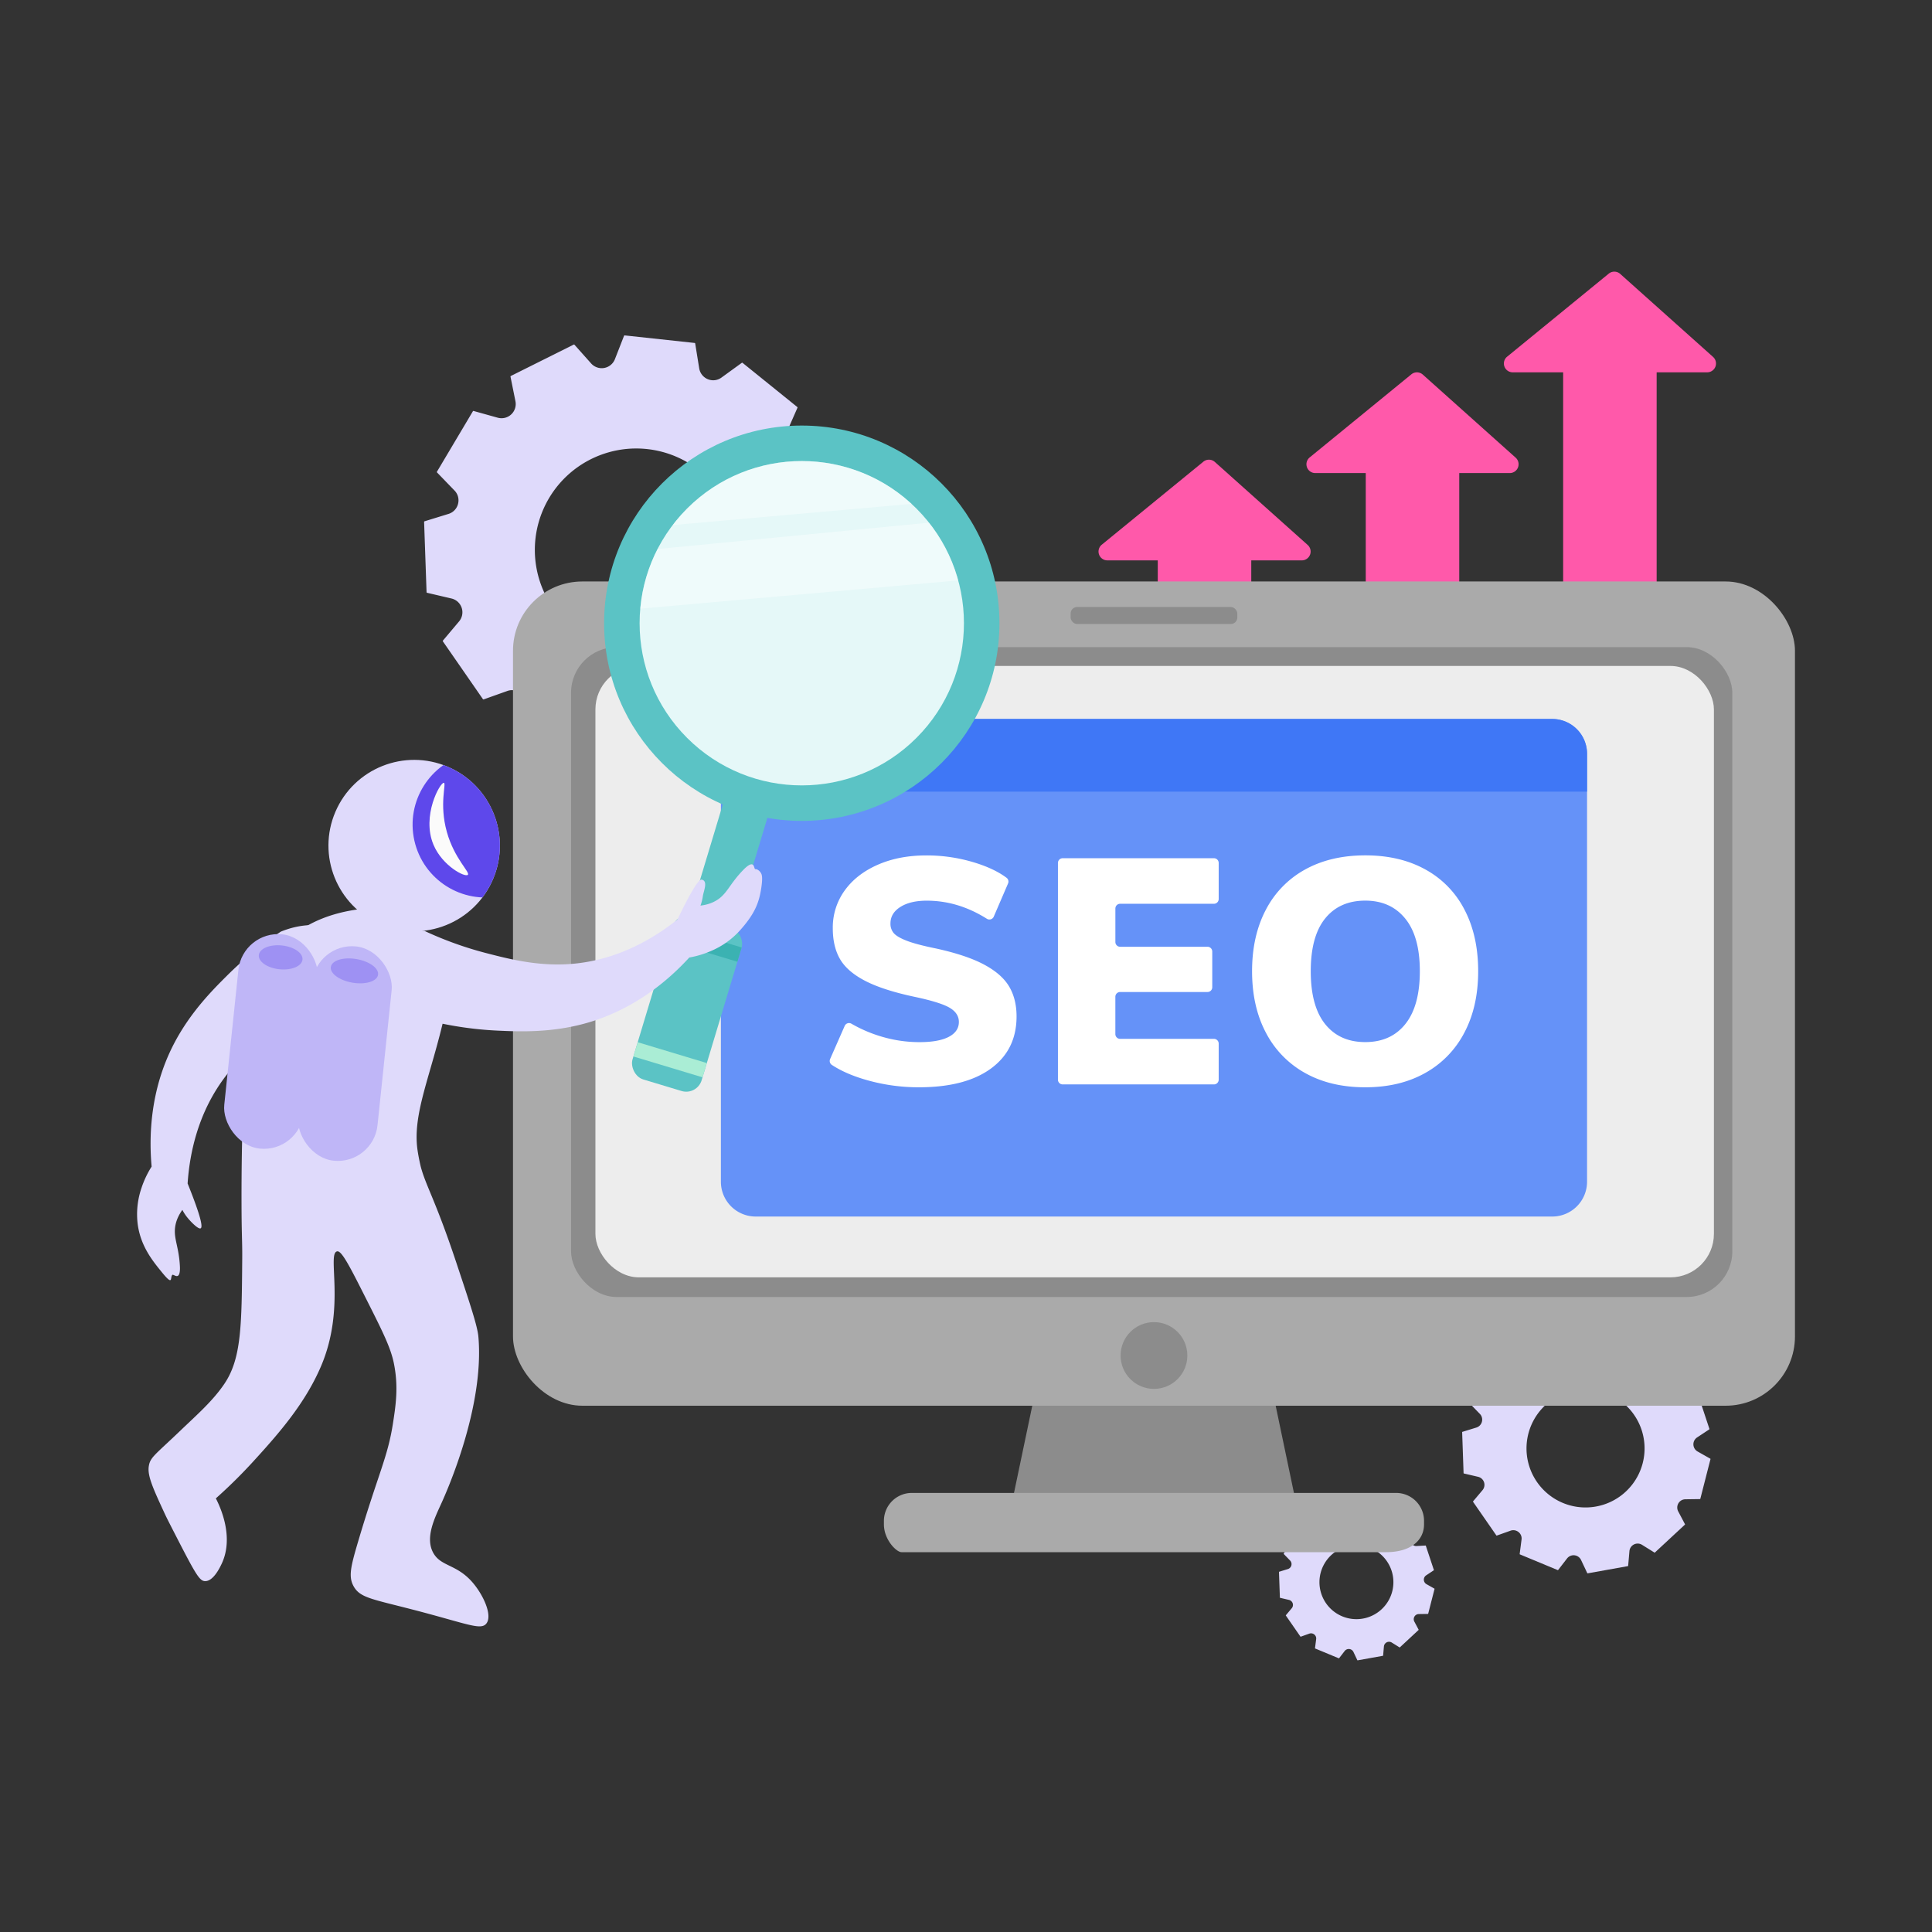 <?xml version="1.0" encoding="UTF-8"?> <svg xmlns="http://www.w3.org/2000/svg" xmlns:xlink="http://www.w3.org/1999/xlink" viewBox="0 0 1800 1800"><rect x="0" y="0" width="1800" height="1800" fill="#333333" stroke="none"/><defs><style>.cls-1{fill:none;}.cls-2{fill:#dfdafb;}.cls-3{fill:#ff59aa;}.cls-4{fill:#8c8c8c;}.cls-5{fill:#aaa;}.cls-6{fill:#ededed;}.cls-7{fill:#6592f8;}.cls-13,.cls-8{fill:#fff;}.cls-9{fill:#3f77f6;}.cls-10{fill:#5bc3c5;}.cls-11{clip-path:url(#clip-path);}.cls-12{fill:#e5f8f8;}.cls-13{opacity:0.4;}.cls-14{clip-path:url(#clip-path-2);}.cls-15{fill:#aaedd5;}.cls-16{fill:#3bb2b2;}.cls-17{fill:#bfb6f7;}.cls-18{fill:#9e91f3;}.cls-19{clip-path:url(#clip-path-3);}.cls-20{fill:#5e48eb;}.cls-21{fill:#fbfbfb;}</style><clipPath id="clip-path"><circle class="cls-1" cx="746.99" cy="580.64" r="151.09" transform="translate(-191.78 698.27) rotate(-45)"></circle></clipPath><clipPath id="clip-path-2"><rect class="cls-1" x="606.52" y="855.47" width="67.26" height="158.99" rx="15" transform="translate(297.16 -144.99) rotate(16.78)"></rect></clipPath><clipPath id="clip-path-3"><circle class="cls-1" cx="385.87" cy="787.9" r="79.85" transform="translate(-490.32 832.26) rotate(-66.81)"></circle></clipPath></defs><g id="Layer_15" data-name="Layer 15"><path class="cls-2" d="M1516.93,1458.69l1.18-13.56a7.7,7.7,0,0,1,11.73-5.86l11.55,7.2a.33.33,0,0,0,.4,0l28-26a.33.33,0,0,0,.07-.4l-6.34-12a7.71,7.71,0,0,1,.55-8,7.56,7.56,0,0,1,6.15-3.22l13.61-.19a.34.34,0,0,0,.32-.25l9.47-37a.35.35,0,0,0-.16-.38l-11.84-6.7a7.68,7.68,0,0,1-.46-13.11l11.34-7.51a.36.36,0,0,0,.14-.39l-12-36.22a.32.32,0,0,0-.33-.23l-13.59.76a7.68,7.68,0,0,1-7.47-10.78l5.48-12.45a.34.34,0,0,0-.1-.4l-29.69-24a.35.35,0,0,0-.41,0l-11,8a7.58,7.58,0,0,1-6.86,1.1,7.71,7.71,0,0,1-5.25-6.12l-2.12-13.44a.33.33,0,0,0-.3-.28l-37.94-4.11a.34.34,0,0,0-.35.21l-4.95,12.67a7.7,7.7,0,0,1-12.91,2.32l-9-10.16a.34.34,0,0,0-.4-.08l-34.14,17.06a.33.33,0,0,0-.18.36l2.69,13.34a7.69,7.69,0,0,1-9.61,8.93l-13.11-3.65a.34.34,0,0,0-.38.15l-19.5,32.81a.35.35,0,0,0,.05.4l9.47,9.77a7.49,7.49,0,0,1,1.79,2.93,7.76,7.76,0,0,1-.48,6,7.64,7.64,0,0,1-4.56,3.81l-13,4a.33.33,0,0,0-.24.33l1.33,38.14a.34.34,0,0,0,.26.32l13.25,3.09a7.69,7.69,0,0,1,4.13,12.45l-8.77,10.41a.37.37,0,0,0-.06.32.22.22,0,0,0,0,.08l21.74,31.37a.32.32,0,0,0,.38.13l12.82-4.56a7.61,7.61,0,0,1,5.94.32,7.76,7.76,0,0,1,4,4.5,7.57,7.57,0,0,1,.32,3.42l-1.75,13.49a.33.33,0,0,0,.2.35l35.25,14.64a.36.36,0,0,0,.4-.11l8.32-10.76a7.69,7.69,0,0,1,13,1.41l5.82,12.3a.33.33,0,0,0,.36.18l37.57-6.74A.34.34,0,0,0,1516.93,1458.69ZM1425,1366.76a55,55,0,1,1,69.57,34.89A55,55,0,0,1,1425,1366.76Z"></path><path class="cls-2" d="M661,699.89l2-23.27a13.22,13.22,0,0,1,20.15-10.07l19.82,12.36a.57.57,0,0,0,.7-.07l48-44.61a.58.58,0,0,0,.11-.69l-10.88-20.67a13.31,13.31,0,0,1,.94-13.83,13.05,13.05,0,0,1,10.57-5.53l23.36-.32a.59.59,0,0,0,.55-.43l16.26-63.49a.58.58,0,0,0-.28-.64L772,517.12a12.94,12.94,0,0,1-6-7.28,13.11,13.11,0,0,1,5.24-15.23l19.47-12.89a.57.57,0,0,0,.23-.67l-20.64-62.19a.57.57,0,0,0-.58-.39l-23.32,1.31a13.11,13.11,0,0,1-13.3-9.07,12.9,12.9,0,0,1,.47-9.44l9.41-21.38a.59.59,0,0,0-.17-.68l-51-41.16a.59.59,0,0,0-.7,0l-18.91,13.71a13.06,13.06,0,0,1-11.78,1.89,13.26,13.26,0,0,1-9-10.53L647.69,320a.58.58,0,0,0-.51-.48L582,312.49a.56.56,0,0,0-.59.36l-8.5,21.76a13.21,13.21,0,0,1-22.17,4l-15.54-17.44a.58.58,0,0,0-.69-.13L475.92,350.3a.57.57,0,0,0-.3.63l4.61,22.9a13.22,13.22,0,0,1-16.5,15.34l-22.5-6.28a.58.58,0,0,0-.65.26L407.1,439.48a.59.59,0,0,0,.08.7L423.44,457a13,13,0,0,1,3.07,5,13.38,13.38,0,0,1-.82,10.26,13.08,13.08,0,0,1-7.84,6.54l-22.32,6.88a.58.58,0,0,0-.4.57l2.29,65.49a.57.57,0,0,0,.44.54l22.74,5.32a13.2,13.2,0,0,1,7.1,21.37l-15.05,17.87a.58.58,0,0,0-.11.55.39.39,0,0,0,.08.14l37.32,53.86a.59.59,0,0,0,.67.22l22-7.83a13,13,0,0,1,10.18.55,13.35,13.35,0,0,1,6.8,7.73,13.2,13.2,0,0,1,.55,5.87l-3,23.16a.58.58,0,0,0,.35.61L548,706.79a.58.58,0,0,0,.68-.18L563,688.13a13.21,13.21,0,0,1,22.39,2.43l10,21.11a.57.57,0,0,0,.62.32l64.5-11.58A.58.58,0,0,0,661,699.89ZM503.1,542.05A94.48,94.48,0,1,1,622.53,602,94.48,94.48,0,0,1,503.1,542.05Z"></path><path class="cls-2" d="M1288.62,1542.49l.74-8.48a4.8,4.8,0,0,1,7.34-3.67l7.23,4.5a.23.23,0,0,0,.26,0l17.5-16.27a.2.2,0,0,0,0-.25l-4-7.54a4.84,4.84,0,0,1,.34-5,4.75,4.75,0,0,1,3.85-2l8.52-.12a.2.2,0,0,0,.2-.16l5.93-23.15a.21.21,0,0,0-.1-.24l-7.41-4.19a4.81,4.81,0,0,1-.29-8.21l7.11-4.71a.22.22,0,0,0,.08-.24l-7.53-22.68a.2.2,0,0,0-.21-.14l-8.51.47a4.81,4.81,0,0,1-4.68-6.75l3.44-7.79a.23.23,0,0,0-.06-.25l-18.6-15a.21.21,0,0,0-.26,0l-6.89,5a4.79,4.79,0,0,1-4.3.69,4.84,4.84,0,0,1-3.29-3.84l-1.33-8.41a.2.2,0,0,0-.18-.18l-23.76-2.57a.2.2,0,0,0-.22.13l-3.1,7.93a4.83,4.83,0,0,1-8.09,1.46l-5.66-6.37a.2.2,0,0,0-.25,0L1221.14,1415a.2.2,0,0,0-.11.23l1.68,8.35a4.81,4.81,0,0,1-6,5.59l-8.2-2.29a.22.22,0,0,0-.24.1L1196,1447.52a.2.2,0,0,0,0,.25l5.93,6.12a4.79,4.79,0,0,1,.82,5.58,4.8,4.8,0,0,1-2.86,2.38l-8.14,2.51a.22.22,0,0,0-.15.21l.84,23.88a.19.19,0,0,0,.16.2l8.29,1.94a4.81,4.81,0,0,1,2.59,7.79l-5.49,6.52a.2.2,0,0,0,0,.2l0,.05,13.61,19.64a.21.21,0,0,0,.25.08l8-2.85a4.76,4.76,0,0,1,3.72.2,4.89,4.89,0,0,1,2.48,2.82,4.81,4.81,0,0,1,.19,2.14l-1.09,8.45a.22.22,0,0,0,.13.22l22.07,9.16a.2.2,0,0,0,.24-.06l5.21-6.74a4.82,4.82,0,0,1,8.17.88l3.65,7.7a.21.21,0,0,0,.22.12l23.53-4.23A.2.2,0,0,0,1288.62,1542.49Zm-57.57-57.56a34.45,34.45,0,1,1,43.56,21.85A34.45,34.45,0,0,1,1231.05,1484.93Z"></path><rect class="cls-3" x="1272.44" y="420.7" width="87.11" height="191.63" rx="9.18"></rect><path class="cls-3" d="M1225.46,440.75h181.16a8.23,8.23,0,0,0,5.48-14.36L1325.6,349a8.23,8.23,0,0,0-10.69-.23l-94.65,77.35A8.22,8.22,0,0,0,1225.46,440.75Z"></path><rect class="cls-3" x="1078.67" y="502.04" width="87.11" height="191.63" rx="9.18"></rect><path class="cls-3" d="M1031.7,522.09h181.15a8.23,8.23,0,0,0,5.49-14.36l-86.51-77.35a8.23,8.23,0,0,0-10.69-.24l-94.65,77.35A8.23,8.23,0,0,0,1031.7,522.09Z"></path><rect class="cls-3" x="1456.35" y="326.84" width="87.11" height="230.39" rx="10.06"></rect><path class="cls-3" d="M1409.38,346.89h181.15a8.23,8.23,0,0,0,5.49-14.36l-86.51-77.35a8.23,8.23,0,0,0-10.69-.23l-94.65,77.35A8.22,8.22,0,0,0,1409.38,346.89Z"></path><polygon class="cls-4" points="1213.88 1430.73 936.38 1430.73 972.27 1259.49 1177.99 1259.49 1213.88 1430.73"></polygon><rect class="cls-5" x="477.94" y="541.75" width="1194.39" height="767.93" rx="64.59"></rect><rect class="cls-4" x="532.03" y="602.91" width="1081.93" height="605.47" rx="42.53"></rect><rect class="cls-6" x="554.74" y="620.45" width="1042.08" height="569.63" rx="40.49"></rect><path class="cls-5" d="M1291.37,1446.12H839.9c-4.74,0-16.38-11.64-16.38-25.88v-3.43a26,26,0,0,1,25.88-25.88h451.46a26,26,0,0,1,25.88,25.88v3.43C1326.74,1434.48,1315.1,1446.12,1291.37,1446.12Z"></path><rect class="cls-4" x="997.49" y="565.54" width="155.28" height="15.82" rx="6.02"></rect><path class="cls-7" d="M1478.62,702.28V1101a32.43,32.43,0,0,1-32.42,32.42H704.07A32.43,32.43,0,0,1,671.64,1101V702.28a32.43,32.43,0,0,1,32.43-32.43H1446.2A32.43,32.43,0,0,1,1478.62,702.28Z"></path><circle class="cls-4" cx="1075.13" cy="1262.9" r="31.1"></circle><path class="cls-8" d="M809.3,1006.76q-20.62-5.62-34.28-14.6a4.42,4.42,0,0,1-1.62-5.48L787,955.76a4.42,4.42,0,0,1,6.25-2,129.24,129.24,0,0,0,28.35,12.1,123.72,123.72,0,0,0,35,5.08q17.93,0,27.35-4.93t9.41-13.9q0-8.07-8.51-13.15t-32.44-10.17q-29.6-6.27-46.33-14.94t-23.47-20.33q-6.72-11.65-6.72-28.69A58.74,58.74,0,0,1,786.73,830q10.9-15.39,30.79-24.21t45.58-8.82a152.08,152.08,0,0,1,44.09,6.43q19,5.73,30.6,14.41a4.41,4.41,0,0,1,1.39,5.29L925.87,854a4.41,4.41,0,0,1-6.42,2q-26.75-16.87-56.05-16.87-15.24,0-24.51,5.83t-9.27,15.39a13.19,13.19,0,0,0,3.29,9.27q3.29,3.59,12.26,7t26.6,7q28.69,6.27,45.14,15.09t23.32,20.48q6.87,11.66,6.87,27.8,0,31.1-23.91,48.57T855.93,1013A176.18,176.18,0,0,1,809.3,1006.76Z"></path><path class="cls-8" d="M985.66,1005.93V804a4.42,4.42,0,0,1,4.42-4.42H1131a4.42,4.42,0,0,1,4.43,4.42v33.6a4.43,4.43,0,0,1-4.43,4.43h-87.4a4.43,4.43,0,0,0-4.43,4.42v31.21a4.43,4.43,0,0,0,4.43,4.42H1125a4.43,4.43,0,0,1,4.43,4.43v33.3a4.42,4.42,0,0,1-4.43,4.42h-81.42a4.43,4.43,0,0,0-4.43,4.43v34.79a4.43,4.43,0,0,0,4.43,4.42H1131a4.43,4.43,0,0,1,4.43,4.43v33.6a4.42,4.42,0,0,1-4.43,4.42H990.08A4.42,4.42,0,0,1,985.66,1005.93Z"></path><path class="cls-8" d="M1216,999.74a90.77,90.77,0,0,1-36.62-37.67q-12.86-24.36-12.85-57.24t12.85-57.24A89.88,89.88,0,0,1,1216,810.07q23.76-13.14,56-13.15t56,13.15a88.89,88.89,0,0,1,36.47,37.52q12.71,24.36,12.71,57.24t-12.86,57.24a90.75,90.75,0,0,1-36.61,37.67Q1304,1013,1272,1013,1239.72,1013,1216,999.74ZM1309.38,954q13.45-16.87,13.45-49.17t-13.6-49q-13.61-16.74-37.21-16.74-23.93,0-37.37,16.59t-13.45,49.17q0,32.58,13.45,49.32T1272,970.89Q1295.93,970.89,1309.38,954Z"></path><path class="cls-9" d="M1478.62,702.28v35.3h-807v-35.3a32.43,32.43,0,0,1,32.43-32.43H1446.2A32.43,32.43,0,0,1,1478.62,702.28Z"></path><rect class="cls-10" x="638.36" y="730.73" width="43.38" height="276.51" transform="translate(278.96 -153.55) rotate(16.78)"></rect><circle class="cls-10" cx="746.99" cy="580.64" r="184.16"></circle><g class="cls-11"><circle class="cls-12" cx="746.99" cy="580.64" r="151.09" transform="translate(-191.78 698.27) rotate(-45)"></circle><path class="cls-13" d="M560.11,516.61,925.79,481.1,935,537,565.12,569.85Z"></path><path class="cls-13" d="M558,441.59l365.67-35.5,9.2,55.93L563.05,494.84Z"></path></g><g class="cls-14"><rect class="cls-10" x="606.52" y="855.47" width="67.26" height="158.99" rx="15" transform="translate(297.16 -144.99) rotate(16.78)"></rect><rect class="cls-15" x="574.7" y="980.42" width="99.31" height="13.88" transform="translate(311.62 -138.2) rotate(16.78)"></rect><rect class="cls-16" x="609.34" y="873.4" width="99.31" height="13.88" transform="translate(282.2 -152.76) rotate(16.78)"></rect></g><path class="cls-2" d="M387.33,863c3.1,1.85,20.8,12.45,28.73,30.13,5,11.14,4.95,22.51-1.63,51.78C401.6,1002,384.08,1037.37,389,1071.5c1.11,7.67,3,15.45,3,15.45,4.86,18.2,13.72,31.12,33,89,13.25,39.79,19.87,59.68,20.72,69.58,5.61,65-29.09,143.14-34.31,154.65-6.27,13.82-15.62,32.26-7.78,46.53,7.05,12.83,21.52,10.44,36.25,27.17,10.32,11.73,19.28,31.17,13.21,38.78-5.16,6.46-17.76.19-66.83-12.58-39.38-10.26-50.74-11.29-56.79-22.16-4.94-8.89-2.82-18,4.13-41.52,18.9-63.86,27.57-78.53,32.46-109.93,2.79-17.9,5.24-34.69.94-56.12-2.93-14.61-10.42-29.64-25.29-59.09-15.53-30.79-23.32-46.21-27.57-45.41-9.91,1.86,8.41,52.33-15.12,107.2-14.72,34.34-38.84,62.06-62.55,88A474.23,474.23,0,0,1,201.11,1396c3.92,7.66,17.41,36.13,5.21,61.37-1.7,3.53-7.7,15.93-15.29,15.73-4.92-.13-8.31-5.53-25.76-39.48-6.43-12.53-9.7-18.87-11.62-23-11-23.8-16.5-35.69-15-44.72,1.34-8.26,5.58-10.22,29.45-33.06,15.86-15.17,30.52-28,41.08-43.77,15.73-23.47,16-54.12,16.49-115.42.16-18.41-.59-20.09-.65-55-.05-31.84.54-56.69.72-63.19,2.38-83.07,4.09-144.19,42.76-180,11.06-10.23,32.15-24.9,71-28.93,4.37.86,10.45,2.22,17.57,4.34C365.93,853.56,377.15,856.91,387.33,863Z"></path><path class="cls-2" d="M688.76,867.53a75.79,75.79,0,0,1-25.35,18.05,89.92,89.92,0,0,1-21.22,6.52c-18.82,20.57-51.47,49.22-98.42,61.78-31.85,8.52-61.11,7.19-79.85,6.34a330.1,330.1,0,0,1-64.55-9.39c-33.65-15.92-45.94-47.42-36.92-65.26,7.56-15,28.9-18,32.63-18.46a334,334,0,0,0,58.39,21c20.61,5.32,47.08,12.14,77.1,10.08,44.6-3.06,79.35-24.51,100.58-41.48,14.89-31,20.44-37.61,22.62-37.17,6.15,1.25,1.77,10.49,1.06,15.4a42.9,42.9,0,0,1-2.21,8.79c9.53-1.12,15.35-4.72,18.9-7.77,7-6.07,9.77-14,21.25-25.75,1.43-1.45,5.84-5.88,8.29-4.77,1.84.85,1.62,4.42,2.77,4.33,1.86-.16,4.51,2,5.54,4.45.39.89,1.34,3.56-.13,13.19C707.19,840.82,703.46,851.36,688.76,867.53Z"></path><path class="cls-2" d="M128,1137.84a75.66,75.66,0,0,1,3.77-30.89,89.63,89.63,0,0,1,9.49-20.07c-2.49-27.77-1.63-71.2,20.76-114.34,15.18-29.26,35.89-50,49.16-63.23A330.47,330.47,0,0,1,261.62,868c34.45-14.11,66-1.94,73.09,16.76,5.94,15.66-6.21,33.46-8.38,36.54a333,333,0,0,0-54.89,28.94c-17.83,11.63-40.71,26.57-59.44,50.13-27.82,35-35.41,75.12-37.2,102.24,12.84,31.89,14.11,40.63,12.2,41.76-2.08,1.24-8.95-5.76-12.09-9.59a42.39,42.39,0,0,1-5-7.56c-5.61,7.79-6.86,14.51-7,19.19-.26,9.28,3.78,16.68,4.68,33,.11,2,.41,8.29-2.07,9.34-1.86.79-4.35-1.78-5.06-.86-1.14,1.47-.75,4-1.55,4.64s-2.61-.38-8.73-8C141.66,1174.05,130,1159.6,128,1137.84Z"></path><rect class="cls-17" x="215.37" y="869.94" width="74.34" height="200.72" rx="37.17" transform="translate(402.58 1961.64) rotate(-174.02)"></rect><ellipse class="cls-18" cx="261.49" cy="891.97" rx="11.15" ry="20.44" transform="translate(-652.88 1059.09) rotate(-84.02)"></ellipse><rect class="cls-17" x="284.21" y="881.22" width="74.34" height="200.72" rx="37.17" transform="translate(538.71 1991.31) rotate(-174.02)"></rect><ellipse class="cls-18" cx="330.22" cy="904.51" rx="11.15" ry="22.3" transform="translate(-616.87 1078.3) rotate(-80.34)"></ellipse><g class="cls-19"><circle class="cls-2" cx="385.87" cy="787.9" r="79.85" transform="translate(-490.32 832.26) rotate(-66.81)"></circle><circle class="cls-20" cx="448.9" cy="766.13" r="67.59" transform="matrix(0.98, -0.22, 0.22, 0.98, -156.17, 116.24)"></circle></g><path class="cls-21" d="M413.54,729.35c2.56.51-4.59,19.53,2.8,45.83,7.06,25.1,22,37.61,19.5,39.9-2.62,2.47-23.62-8.26-31.95-28C392.49,760,410.21,728.69,413.54,729.35Z"></path></g></svg> 